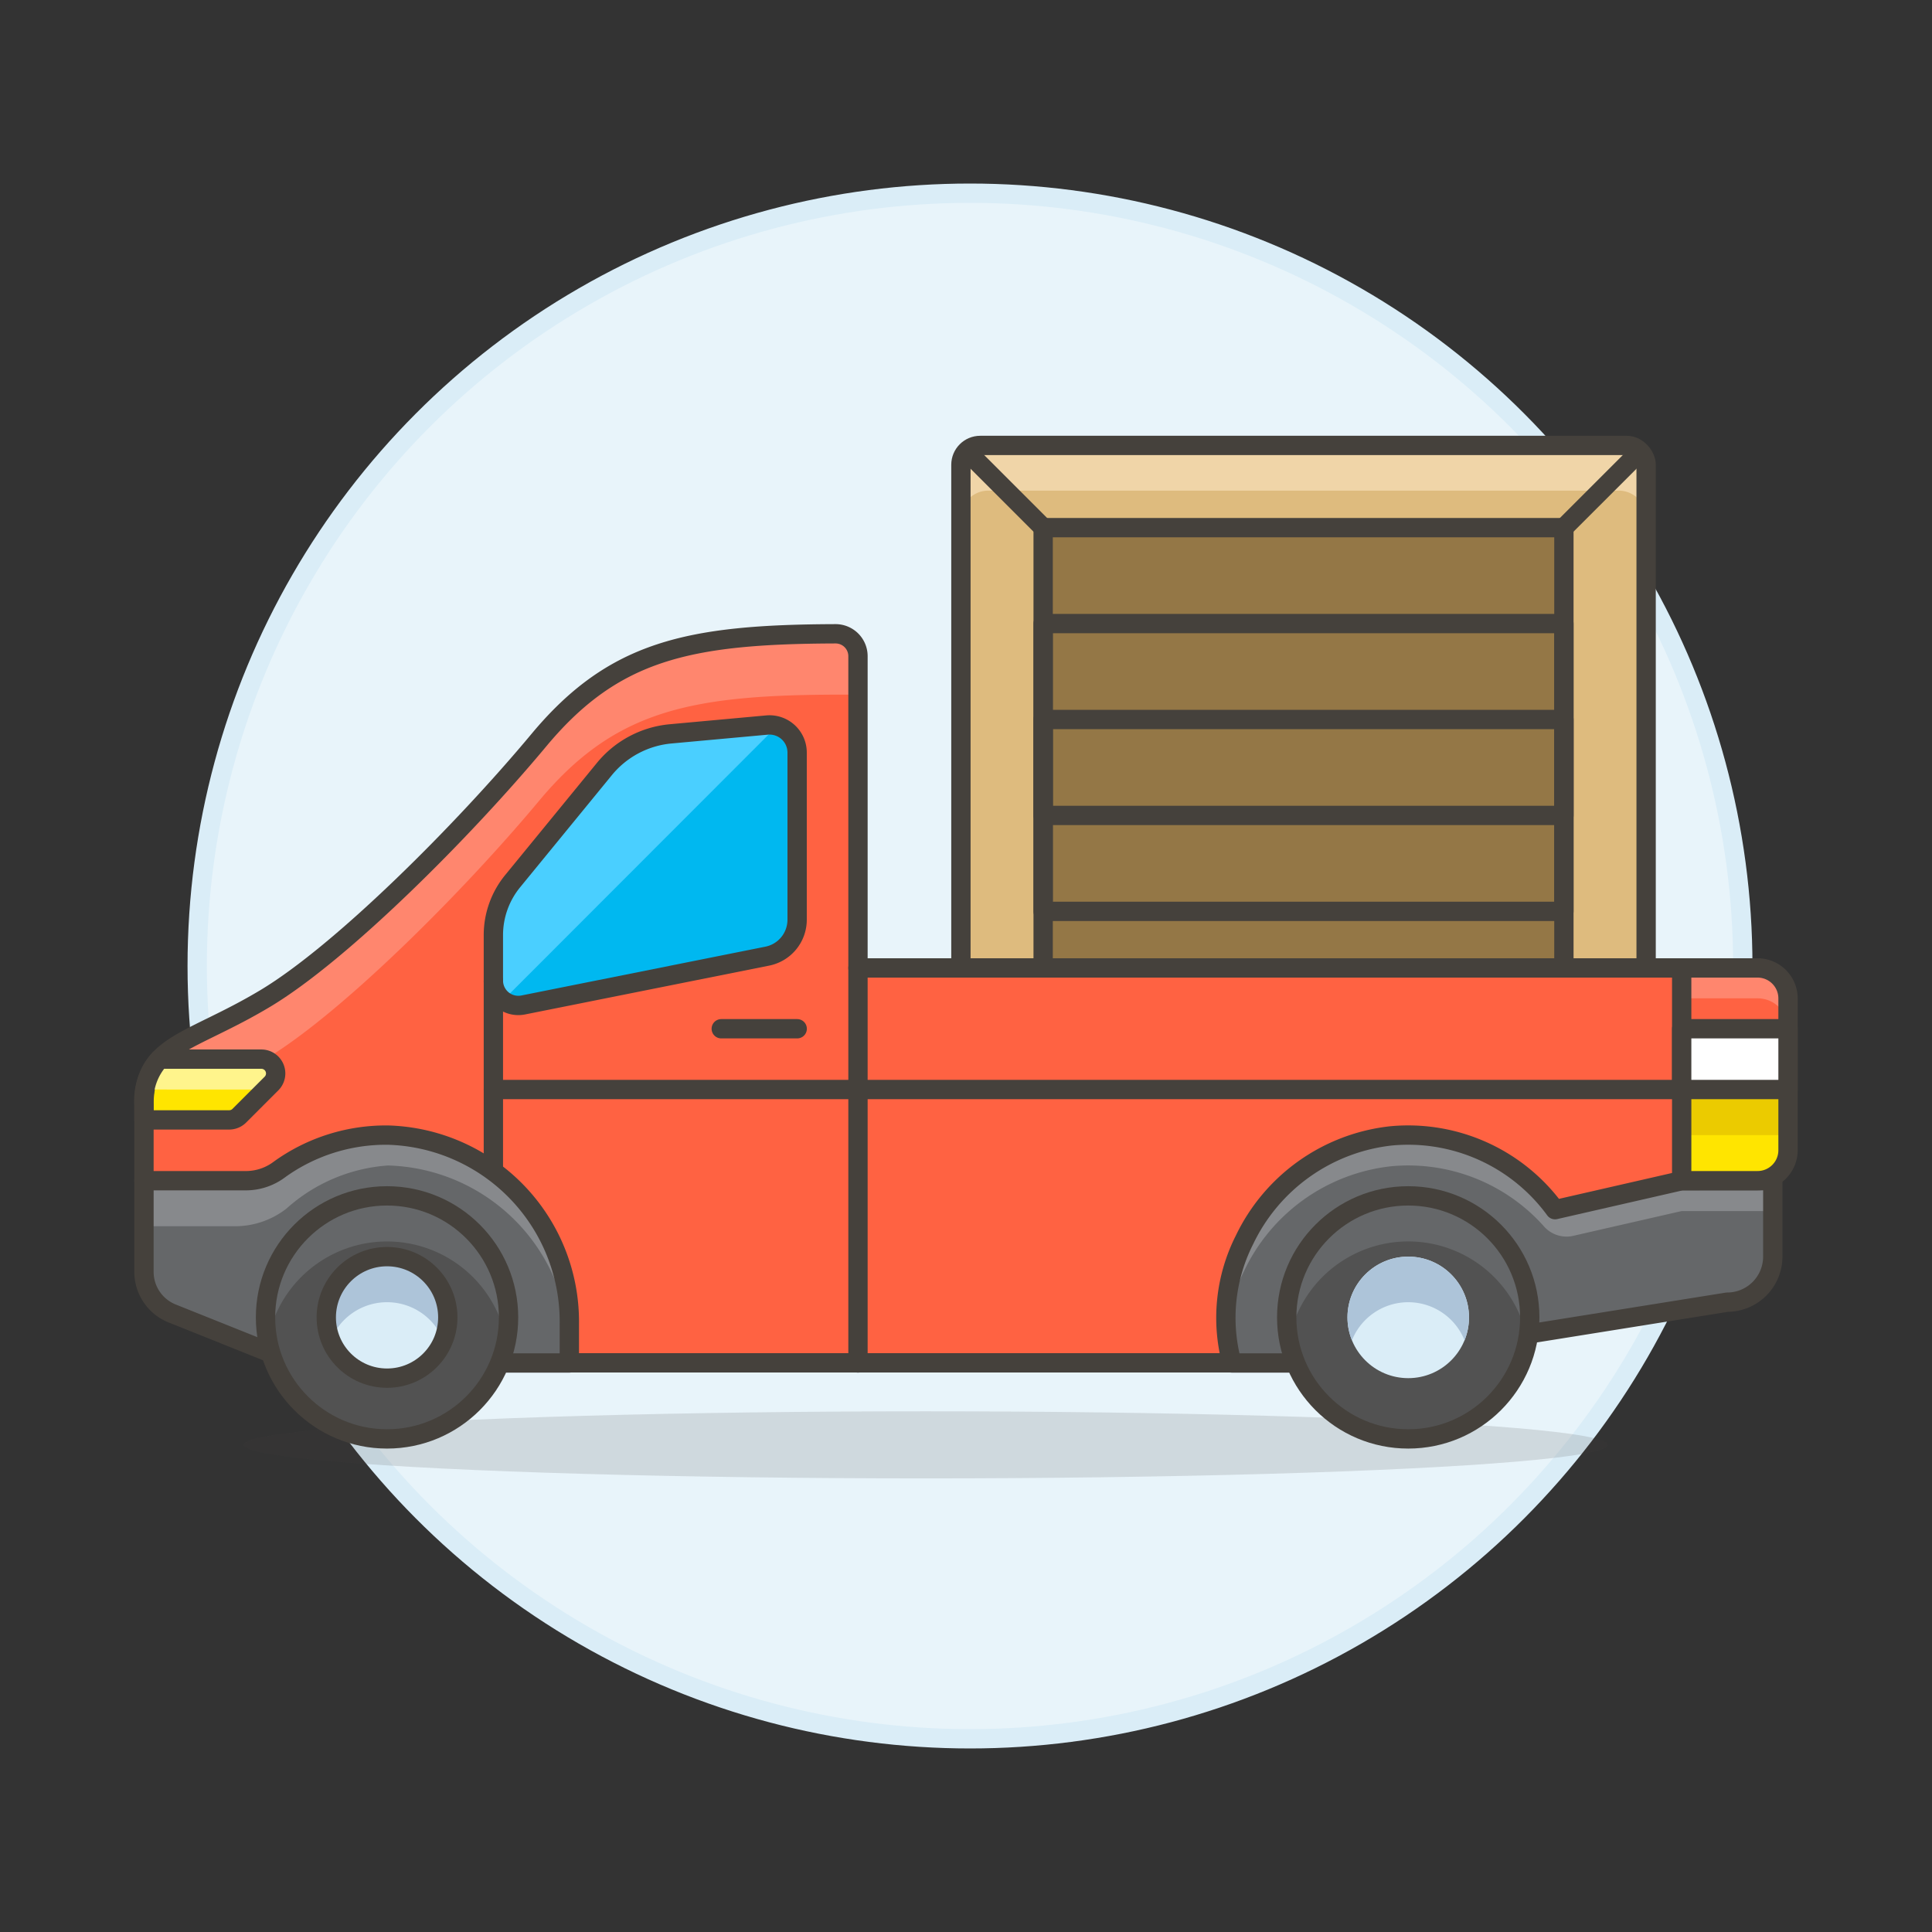 <svg xmlns="http://www.w3.org/2000/svg" viewBox="0 0 100 100"><rect x="0" y="0" width="100" height="100" fill="#333333" stroke="none"/><g class="nc-icon-wrapper"><defs/><circle class="a" cx="50.207" cy="50" r="40" fill="#e8f4fa" stroke="#daedf7" stroke-miterlimit="10"/><rect class="b" x="49.737" y="23.056" width="35.466" height="33.338" rx="1" style="" fill="#debb7e"/><path class="c" d="M49.737 27.311v-3.1a1.157 1.157 0 0 1 1.157-1.157h33.151a1.158 1.158 0 0 1 1.155 1.159v2.6a1.419 1.419 0 0 0-1.419-1.419H51.155a1.418 1.418 0 0 0-1.418 1.419" style="" fill="#f0d5a8"/><rect class="d" x="49.737" y="23.056" width="35.466" height="33.338" rx="1" fill="none" stroke="#45413c" stroke-linecap="round" stroke-linejoin="round"/><path class="e" d="M53.993 27.311h26.954v24.826H53.993z" stroke="#45413c" stroke-linecap="round" stroke-linejoin="round" fill="#947746"/><path class="d" d="M53.993 32.277h26.954v14.896H53.993z" fill="none" stroke="#45413c" stroke-linecap="round" stroke-linejoin="round"/><path class="d" d="M53.993 37.242h26.954v4.965H53.993z" fill="none" stroke="#45413c" stroke-linecap="round" stroke-linejoin="round"/><path class="d" d="M80.947 27.311l3.917-3.916" fill="none" stroke="#45413c" stroke-linecap="round" stroke-linejoin="round"/><path class="d" d="M80.947 52.138l3.917 3.917" fill="none" stroke="#45413c" stroke-linecap="round" stroke-linejoin="round"/><path class="d" d="M53.993 52.138l-3.917 3.917" fill="none" stroke="#45413c" stroke-linecap="round" stroke-linejoin="round"/><path class="d" d="M53.993 27.311l-3.917-3.916" fill="none" stroke="#45413c" stroke-linecap="round" stroke-linejoin="round"/><path class="f" d="M44.409 50.1V33.963a1.159 1.159 0 0 0-1.162-1.158c-7.614.025-11.483.861-15.351 5.5-3.932 4.718-10.222 11.009-14.154 13.368s-6.29 2.359-6.29 5.5v3.932l12.581 9.435H72.89l16.51-9.428L87.874 50.1z" style="" fill="#ff6242"/><path class="g" d="M44.409 33.963a1.159 1.159 0 0 0-1.162-1.158c-7.614.025-11.483.861-15.351 5.5-3.932 4.718-10.222 11.009-14.154 13.368s-6.29 2.359-6.29 5.5v3.145c0-3.145 2.359-3.145 6.29-5.5S23.964 46.172 27.9 41.454s7.863-5.5 15.726-5.5h.787z" style="" fill="#ff866e"/><path class="h" d="M8.261 54.822a3.192 3.192 0 0 0-.809 2.358v.786h4.411a.741.741 0 0 0 .523-.216l1.666-1.666a.74.74 0 0 0-.524-1.263H8.26" style="" fill="#ffe500"/><ellipse class="i" cx="47.913" cy="74.785" rx="35.308" ry="1.736" fill="#45413c" opacity="0.15"/><path class="d" d="M44.409 50.1V33.963a1.159 1.159 0 0 0-1.162-1.158c-7.614.025-11.483.861-15.351 5.5-3.932 4.718-10.222 11.009-14.154 13.368s-6.29 2.359-6.29 5.5v3.932l12.581 9.435H72.89l16.51-9.428L87.874 50.1z" fill="none" stroke="#45413c" stroke-linecap="round" stroke-linejoin="round"/><path class="j" d="M87.044 61.112l-6.556 1.5A9.413 9.413 0 0 0 72 58.793a9.567 9.567 0 0 0-7.586 5.383 8.942 8.942 0 0 0-.652 6.371h9.128l3.61-1.081L89.4 67.4a2.359 2.359 0 0 0 2.359-2.359v-3.929z" style="" fill="#656769"/><path class="k" d="M87.044 61.112l-6.556 1.5A9.41 9.41 0 0 0 72 58.793a9.55 9.55 0 0 0-7.534 5.275 8.939 8.939 0 0 0-.979 4.911 9.159 9.159 0 0 1 .887-3.152A9.573 9.573 0 0 1 72 60.366a9.4 9.4 0 0 1 7.944 3.145 1.559 1.559 0 0 0 1.515.449l5.583-1.276h4.718v-1.572z" style="" fill="#87898c"/><path class="d" d="M87.044 61.112l-6.556 1.5A9.413 9.413 0 0 0 72 58.793a9.567 9.567 0 0 0-7.586 5.383 8.942 8.942 0 0 0-.652 6.371h9.128l3.61-1.081L89.4 67.4a2.359 2.359 0 0 0 2.359-2.359v-3.929z" fill="none" stroke="#45413c" stroke-linecap="round" stroke-linejoin="round"/><path class="j" d="M29.469 68.533a9.662 9.662 0 0 0-9.389-9.78 9.428 9.428 0 0 0-5.6 1.766 2.883 2.883 0 0 1-1.681.593H7.452v4.719a2.32 2.32 0 0 0 1.459 2.154l6.4 2.562h14.158z" style="" fill="#656769"/><path class="k" d="M20.08 58.753a9.428 9.428 0 0 0-5.6 1.766 2.883 2.883 0 0 1-1.681.593H7.452v2.358h4.669a4.333 4.333 0 0 0 2.7-.908 8.779 8.779 0 0 1 5.263-2.237 9.662 9.662 0 0 1 9.389 9.78v-1.572a9.662 9.662 0 0 0-9.393-9.78z" style="" fill="#87898c"/><path class="d" d="M29.469 68.533a9.662 9.662 0 0 0-9.389-9.78 9.428 9.428 0 0 0-5.6 1.766 2.883 2.883 0 0 1-1.681.593H7.452v4.719a2.32 2.32 0 0 0 1.459 2.154l6.4 2.562h14.158z" fill="none" stroke="#45413c" stroke-linecap="round" stroke-linejoin="round"/><path class="l" d="M39.7 37.528a1.429 1.429 0 0 1 1.559 1.424v8.653a1.922 1.922 0 0 1-1.545 1.885l-12.632 2.527a1.291 1.291 0 0 1-1.545-1.267V48.4a4.41 4.41 0 0 1 1-2.794l4.745-5.8a5.022 5.022 0 0 1 3.434-1.822z" style="" fill="#00b8f0"/><path class="d" d="M44.409 50.103v20.444" fill="none" stroke="#45413c" stroke-linecap="round" stroke-linejoin="round"/><path class="d" d="M37.332 53.248h3.931" fill="none" stroke="#45413c" stroke-linecap="round" stroke-linejoin="round"/><path class="m" d="M40.226 37.577a1.431 1.431 0 0 0-.522-.049l-4.991.454a5.022 5.022 0 0 0-3.434 1.818l-4.745 5.8a4.41 4.41 0 0 0-1 2.794v2.356a1.3 1.3 0 0 0 .473 1l.032.025z" style="" fill="#4acfff"/><path class="d" d="M39.7 37.528a1.429 1.429 0 0 1 1.559 1.424v8.653a1.922 1.922 0 0 1-1.545 1.885l-12.632 2.527a1.291 1.291 0 0 1-1.545-1.267V48.4a4.41 4.41 0 0 1 1-2.794l4.745-5.8a5.022 5.022 0 0 1 3.434-1.822z" fill="none" stroke="#45413c" stroke-linecap="round" stroke-linejoin="round"/><path class="d" d="M87.83 56.394H25.537" fill="none" stroke="#45413c" stroke-linecap="round" stroke-linejoin="round"/><path class="d" d="M25.537 60.606v-9.837" fill="none" stroke="#45413c" stroke-linecap="round" stroke-linejoin="round"/><path class="h" d="M92.548 59.535a1.576 1.576 0 0 1-1.576 1.577h-3.928V50.1h3.928a1.577 1.577 0 0 1 1.576 1.577z" style="" fill="#ffe500"/><path class="n" d="M87.044 56.394h5.504v2.359h-5.504z" style="" fill="#ebcb00"/><path class="f" d="M90.972 50.1h-3.928v4.718h5.5V51.68a1.577 1.577 0 0 0-1.572-1.58z" style="" fill="#ff6242"/><path class="g" d="M90.972 50.1h-3.928v1.573h3.928a1.576 1.576 0 0 1 1.576 1.576V51.68a1.577 1.577 0 0 0-1.576-1.58z" style="" fill="#ff866e"/><path class="d" d="M92.548 59.535a1.576 1.576 0 0 1-1.576 1.577h-3.928V50.1h3.928a1.577 1.577 0 0 1 1.576 1.577z" fill="none" stroke="#45413c" stroke-linecap="round" stroke-linejoin="round"/><path class="o" d="M87.044 53.248h5.504v3.145h-5.504z" stroke="#45413c" stroke-linecap="round" stroke-linejoin="round" fill="#fff"/><circle class="p" cx="20.033" cy="68.188" r="6.29" style="" fill="#525252"/><circle class="q" cx="20.033" cy="68.188" r="3.145" style="" fill="#daedf7"/><path class="j" d="M26.209 69.391a6.291 6.291 0 1 0-12.352 0 6.282 6.282 0 0 1 12.352 0z" style="" fill="#656769"/><circle class="d" cx="20.033" cy="68.188" r="6.29" fill="none" stroke="#45413c" stroke-linecap="round" stroke-linejoin="round"/><path class="r" d="M22.947 69.374a3.145 3.145 0 1 0-5.828 0 3.139 3.139 0 0 1 5.828 0z" style="" fill="#adc4d9"/><circle class="d" cx="20.033" cy="68.188" r="3.145" fill="none" stroke="#45413c" stroke-linecap="round" stroke-linejoin="round"/><g><circle class="p" cx="72.89" cy="68.188" r="6.29" style="" fill="#525252"/><circle class="q" cx="72.89" cy="68.188" r="3.145" style="" fill="#daedf7"/><path class="j" d="M79.066 69.391a6.291 6.291 0 1 0-12.351 0 6.281 6.281 0 0 1 12.351 0z" style="" fill="#656769"/><circle class="d" cx="72.89" cy="68.188" r="6.29" fill="none" stroke="#45413c" stroke-linecap="round" stroke-linejoin="round"/><path class="r" d="M75.805 69.374a3.146 3.146 0 1 0-5.829 0 3.14 3.14 0 0 1 5.829 0z" style="" fill="#adc4d9"/></g><path class="s" d="M7.51 56.393a2.859 2.859 0 0 1 .751-1.571h5.267a.74.74 0 0 1 .524 1.263l-.31.31z" style="" fill="#fff48c"/><path class="d" d="M8.261 54.822a3.192 3.192 0 0 0-.809 2.358v.786h4.411a.741.741 0 0 0 .523-.216l1.666-1.666a.74.74 0 0 0-.524-1.263H8.261" fill="none" stroke="#45413c" stroke-linecap="round" stroke-linejoin="round"/></g></svg>